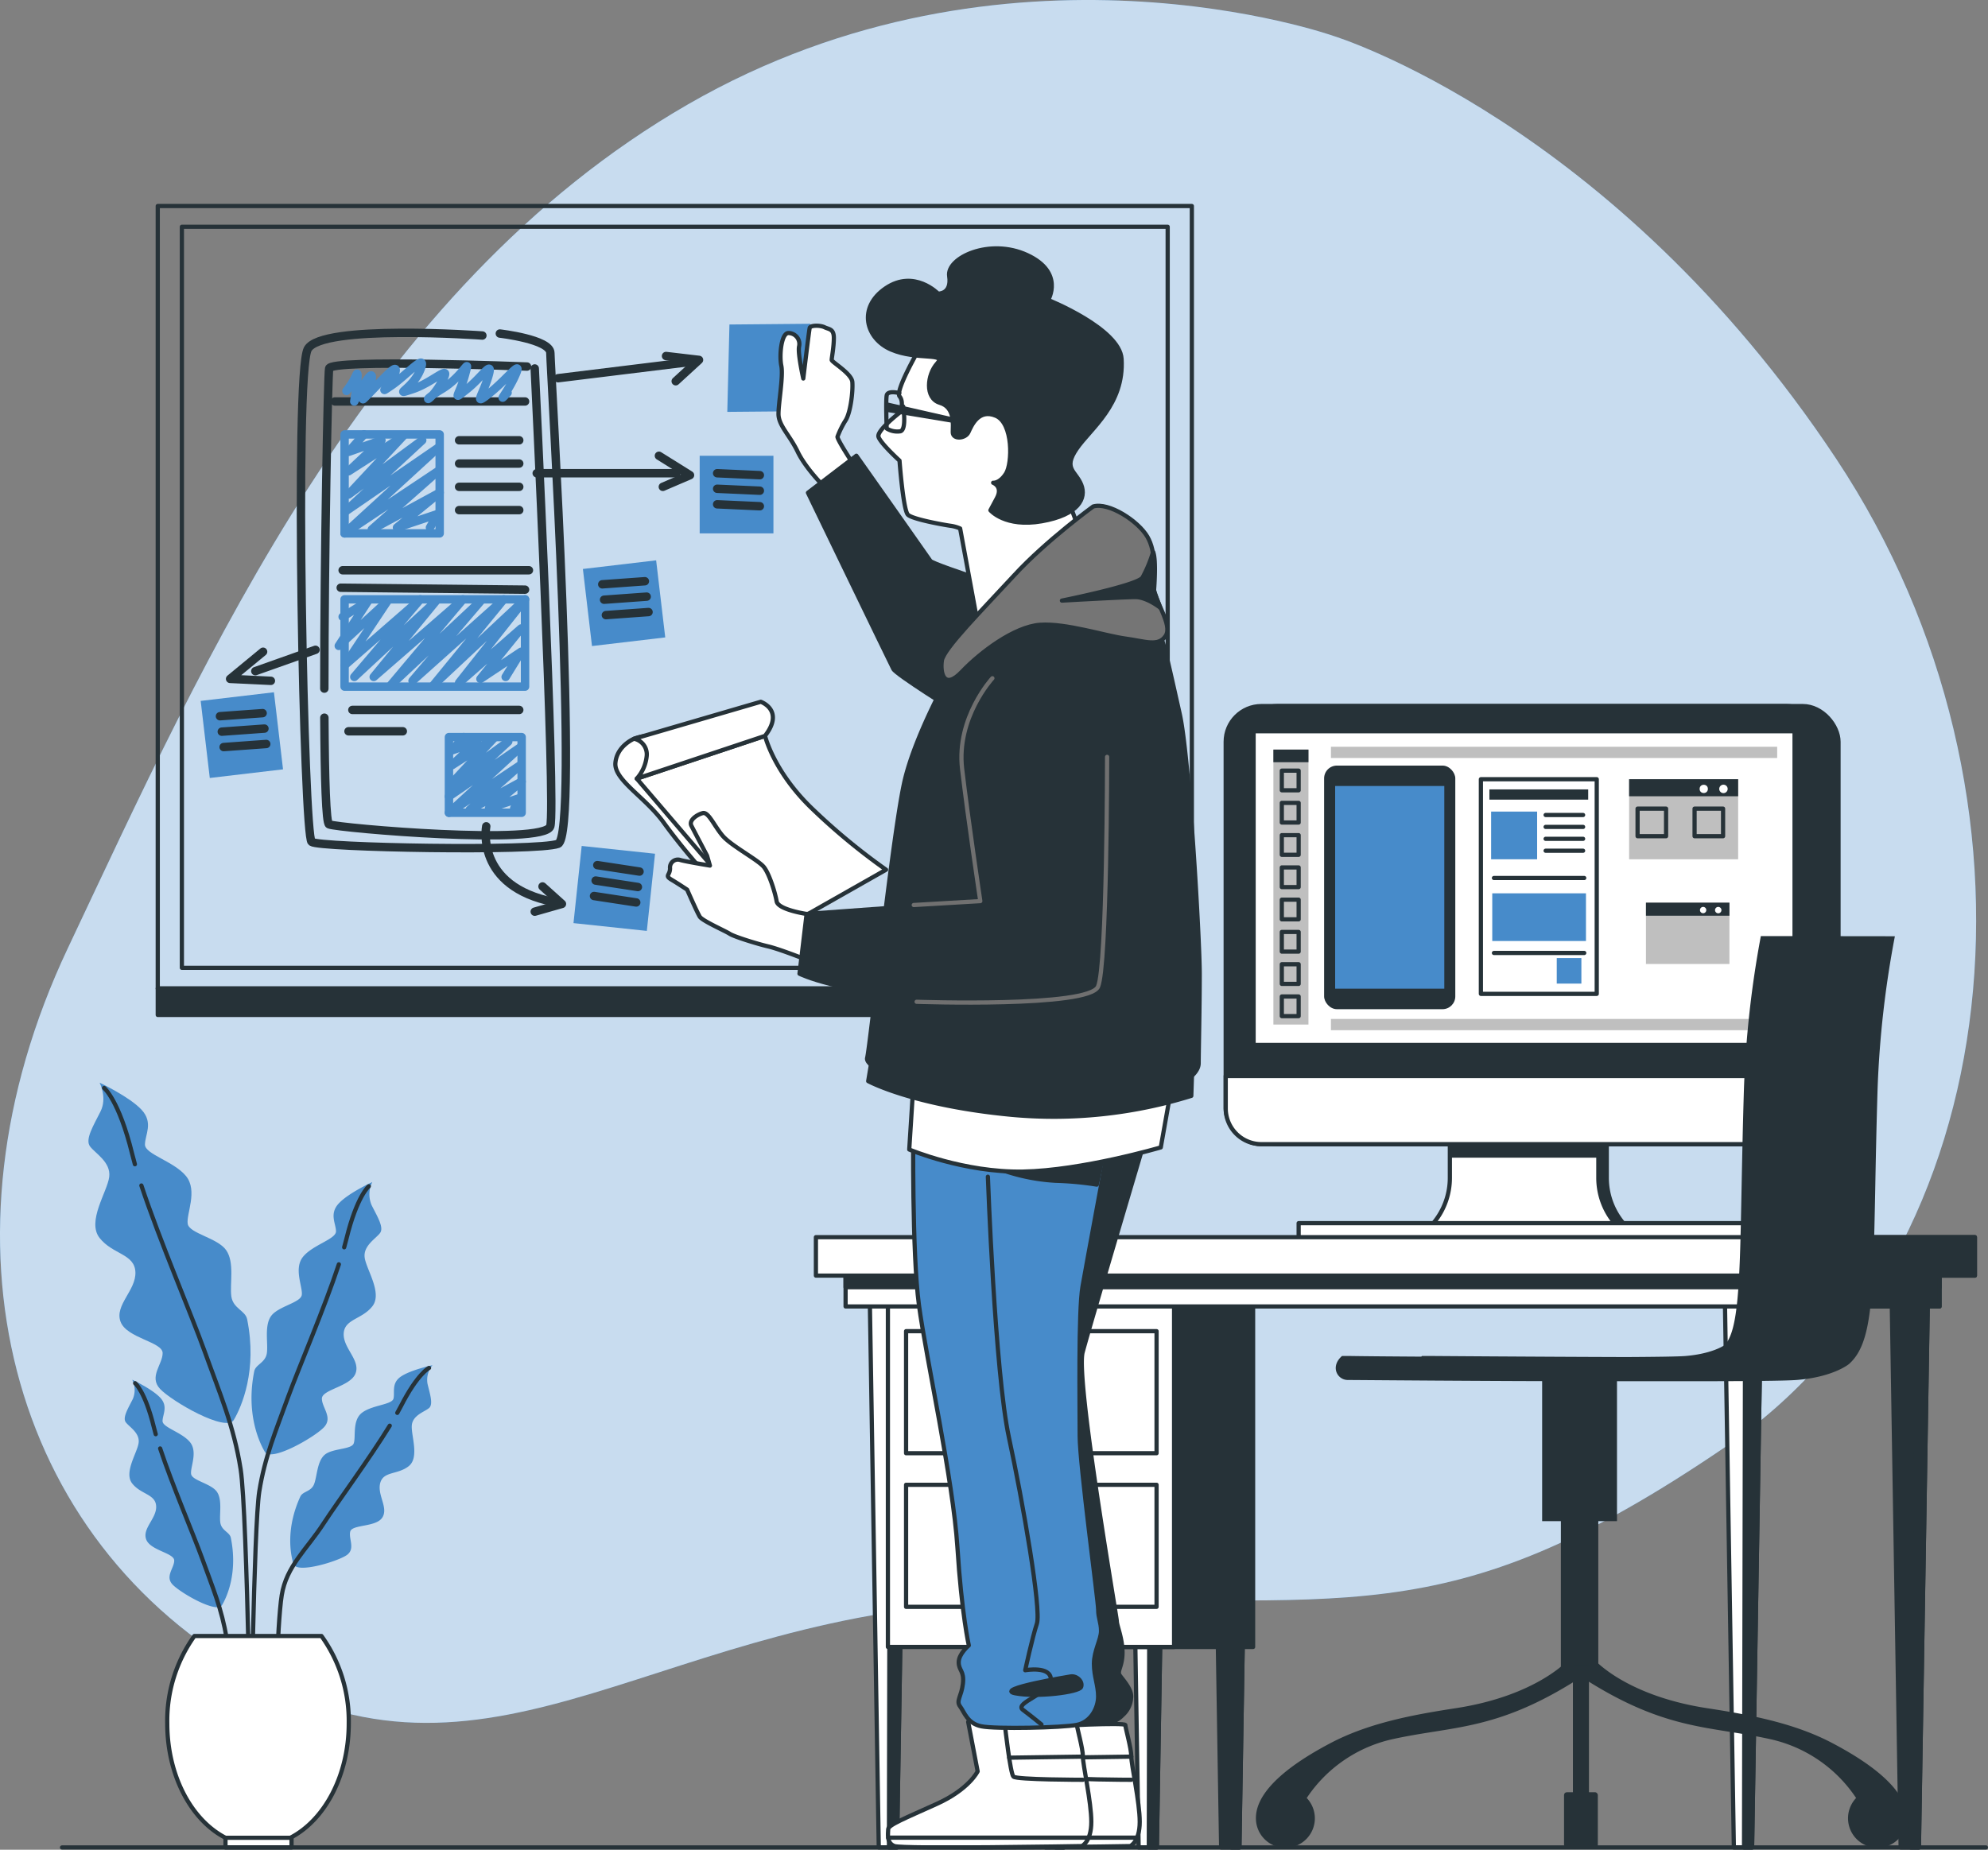 <svg xmlns="http://www.w3.org/2000/svg" width="472.233" height="439.488" viewBox="0 0 472.233 439.488">
  <rect x="0" y="0" width="472.233" height="439.488" fill="#808080" stroke="none"/>
  <g id="Prototyping_process-bro" data-name="Prototyping process-bro" transform="translate(-17.267 -26.05)">
    <g id="freepik--background-simple--inject-257">
      <path id="Path_3852" data-name="Path 3852" d="M334,34.58S256.6,7.06,180.63,50.88,66.3,181.67,33.38,251.34s-14,140.55,44,172.86,97.43-15.32,178.79-17.64S359.44,415.87,427,369.91s79.71-154.51,26.46-234.82S334,34.58,334,34.58Z" fill="#478bca"/>
      <path id="Path_3853" data-name="Path 3853" d="M334,34.58S256.6,7.06,180.63,50.88,66.3,181.67,33.38,251.34s-14,140.55,44,172.86,97.43-15.32,178.79-17.64S359.44,415.87,427,369.91s79.71-154.51,26.46-234.82S334,34.58,334,34.58Z" fill="#fff" opacity="0.7"/>
    </g>
    <g id="freepik--Plants--inject-257">
      <path id="Path_3854" data-name="Path 3854" d="M40.93,283.3s1.86,3.53.21,6.84-3.73,6.63-2.49,8.29,5,3.73,4.56,7.25-5.39,10.57-2.28,14.51,8.29,3.73,8.5,8.08-5,7.87-3.53,11.81,10,4.77,10,7.46-3.32,5.6-.62,8.5S71,366.51,72.82,363.4s5.62-11.71,3.15-23.92c-.42-2.05-3.34-2.51-3.75-5.41s.83-8.08-1.24-11-8.71-3.94-9.12-6.22,2.48-7.87-.42-11.39S51.7,300.3,51.7,298s2.08-5.18-.82-8.29S40.93,283.3,40.93,283.3Z" fill="#478bca"/>
      <path id="Path_3855" data-name="Path 3855" d="M50.85,307.72c4.32,13,11.88,30.67,14.95,39.2,3.73,10.36,7,17.86,8.63,28.22S77,454.89,77,454.89" fill="none" stroke="#263238" stroke-linecap="round" stroke-linejoin="round" stroke-width="1"/>
      <path id="Path_3856" data-name="Path 3856" d="M42,284.55s3.52,2.9,6.63,15.54c.2.81.43,1.67.68,2.58" fill="none" stroke="#263238" stroke-linecap="round" stroke-linejoin="round" stroke-width="1"/>
      <path id="Path_3857" data-name="Path 3857" d="M105.7,306.91a6.54,6.54,0,0,0-.16,5.48c1.32,2.65,3,5.3,2,6.63s-4,3-3.65,5.8,4.31,8.46,1.82,11.61-6.63,3-6.8,6.47,4,6.3,2.82,9.45-8,3.82-8,6,2.66,4.48.5,6.8S81.67,373.5,80.18,371s-4.49-9.37-2.52-19.14c.33-1.64,2.67-2,3-4.33s-.66-6.47,1-8.79,7-3.15,7.29-5-2-6.3.33-9.12,7.8-4.15,7.8-6-1.66-4.15.66-6.64S105.7,306.91,105.7,306.91Z" fill="#478bca"/>
      <path id="Path_3858" data-name="Path 3858" d="M97.76,326.45c-3.45,10.43-9.5,24.55-12,31.37-3,8.3-5.58,14.3-6.9,22.59s-2.05,63.82-2.05,63.82" fill="none" stroke="#263238" stroke-linecap="round" stroke-linejoin="round" stroke-width="1"/>
      <path id="Path_3859" data-name="Path 3859" d="M104.87,307.91s-2.82,2.32-5.3,12.44c-.16.65-.35,1.34-.55,2.06" fill="none" stroke="#263238" stroke-linecap="round" stroke-linejoin="round" stroke-width="1"/>
      <path id="Path_3860" data-name="Path 3860" d="M48.68,353.87a5.48,5.48,0,0,1,.14,4.57c-1.11,2.22-2.5,4.43-1.67,5.54s3.33,2.5,3.05,4.85-3.6,7.07-1.52,9.7,5.54,2.49,5.68,5.4S51,389.2,52,391.83s6.65,3.19,6.65,5-2.21,3.74-.41,5.68,10.51,7,11.76,4.92,3.76-7.83,2.1-16c-.27-1.37-2.22-1.68-2.5-3.62s.55-5.4-.83-7.34-5.82-2.63-6.1-4.16,1.66-5.26-.28-7.62-6.51-3.46-6.51-5,1.39-3.47-.55-5.55S48.68,353.87,48.68,353.87Z" fill="#478bca"/>
      <path id="Path_3861" data-name="Path 3861" d="M55.31,370.2c2.89,8.71,7.94,20.5,10,26.2,2.5,6.93,4.67,12,5.77,18.87s1.72,32.64,1.72,32.64" fill="none" stroke="#263238" stroke-linecap="round" stroke-linejoin="round" stroke-width="1"/>
      <path id="Path_3862" data-name="Path 3862" d="M49.37,354.7s2.36,1.94,4.43,10.39c.14.55.29,1.12.46,1.72" fill="none" stroke="#263238" stroke-linecap="round" stroke-linejoin="round" stroke-width="1"/>
      <path id="Path_3863" data-name="Path 3863" d="M120,350.42a5.45,5.45,0,0,0-1.18,4.42c.57,2.41,1.42,4.88.35,5.77s-3.8,1.67-4.07,4,1.89,7.7-.74,9.79-6,1.15-6.77,4,2,5.88.49,8.22-7.2,1.58-7.62,3.34,1.31,4.14-.89,5.62S87.77,400,87,397.67s-1.86-8.48,1.61-16.05c.59-1.27,2.56-1.12,3.27-2.95s.7-5.38,2.49-6.95,6.27-1.24,6.89-2.66-.42-5.5,2-7.35,7.13-1.88,7.48-3.37-.56-3.68,1.81-5.26S120,350.42,120,350.42Z" fill="#478bca"/>
      <path id="Path_3864" data-name="Path 3864" d="M109.85,364.79c-4.8,7.82-12.42,18.15-15.72,23.23-4,6.17-8.83,10.12-9.94,17.05s-1.71,32.64-1.71,32.64" fill="none" stroke="#263238" stroke-linecap="round" stroke-linejoin="round" stroke-width="1"/>
      <path id="Path_3865" data-name="Path 3865" d="M119.18,351.07s-2.74,1.35-6.69,9.1c-.26.5-.54,1-.85,1.57" fill="none" stroke="#263238" stroke-linecap="round" stroke-linejoin="round" stroke-width="1"/>
      <path id="Path_3866" data-name="Path 3866" d="M70.83,462.7H86.24c8.11-4.18,13.87-14.76,13.87-27.17a34.57,34.57,0,0,0-6.48-20.77H63.44A34.57,34.57,0,0,0,57,435.53C57,447.94,62.72,458.52,70.83,462.7Z" fill="#fff" stroke="#263238" stroke-linecap="round" stroke-linejoin="round" stroke-width="1"/>
      <rect id="Rectangle_2489" data-name="Rectangle 2489" width="15.69" height="2.3" transform="translate(70.83 462.7)" fill="#fff" stroke="#263238" stroke-linecap="round" stroke-linejoin="round" stroke-width="1"/>
    </g>
    <g id="freepik--Board--inject-257">
      <rect id="Rectangle_2490" data-name="Rectangle 2490" width="245.64" height="185.92" transform="translate(54.74 75)" fill="none" stroke="#263238" stroke-linecap="round" stroke-linejoin="round" stroke-width="1"/>
      <rect id="Rectangle_2491" data-name="Rectangle 2491" width="234.17" height="176.07" transform="translate(60.47 79.93)" fill="none" stroke="#263238" stroke-linecap="round" stroke-linejoin="round" stroke-width="1"/>
      <path id="Path_3867" data-name="Path 3867" d="M131.85,105.77S93.59,103,90.37,109s-.93,115.7.92,117.08,53.47,2.3,58.54.46S148,113.14,148,109.91s-12-4.61-12-4.61" fill="none" stroke="#263238" stroke-linecap="round" stroke-linejoin="round" stroke-width="2"/>
      <path id="Path_3868" data-name="Path 3868" d="M94.32,196.57c.08,14.46.39,25.06,1.12,25.35,2.3.92,51.16,5.07,52.54.46s-3.69-108.78-3.69-108.78" fill="none" stroke="#263238" stroke-linecap="round" stroke-linejoin="round" stroke-width="2"/>
      <path id="Path_3869" data-name="Path 3869" d="M142.45,113.14s-46.55-1.84-47,.46c-.3,1.47-1.15,44.66-1.14,76.06" fill="none" stroke="#263238" stroke-linecap="round" stroke-linejoin="round" stroke-width="2"/>
      <line id="Line_112" data-name="Line 112" x2="45.17" transform="translate(96.82 121.44)" fill="none" stroke="#263238" stroke-linecap="round" stroke-linejoin="round" stroke-width="2"/>
      <path id="Path_3870" data-name="Path 3870" d="M137.84,119.35c-2.76,2.92,0,0,1.85-4.17s-1.85.83-6,4.17-1.84.84-.46-3.75-1.38,0-5.07,2.92-1.84,1.67-.46-3.34,0,0-5.53,3.34-2.77,3.33,0-1.67-1.84,0-6.91,1.67,0,0,1.84-4.59-3.23,1.25-6.91,3.75,0,0,.92-2.92-2.31.84-6,4.59,0,0,.46-3.34-4.15,5.43-4.15,5.43,1.38-8.35.46-6.26a18,18,0,0,1-2.31,3.75" fill="none" stroke="#478bca" stroke-linecap="round" stroke-linejoin="round" stroke-width="2"/>
      <rect id="Rectangle_2492" data-name="Rectangle 2492" width="22.59" height="23.51" transform="translate(99.12 129.27)" fill="none" stroke="#478bca" stroke-linecap="round" stroke-linejoin="round" stroke-width="2"/>
      <path id="Path_3871" data-name="Path 3871" d="M103.73,129.27l-3.68,4.15,7.83-2.76-7.83,7.37,12.9-8.3-12.9,13.83,17.51-12.9L99.12,147.71l22.13-15.21L99.12,152.78l22.13-14.75-15.67,13.83,16.13-8.76-10.14,8.3,9.68-3.23-1.85,3.23" fill="none" stroke="#478bca" stroke-linecap="round" stroke-linejoin="round" stroke-width="2"/>
      <rect id="Rectangle_2493" data-name="Rectangle 2493" width="17.27" height="17.98" transform="translate(123.91 201.18)" fill="none" stroke="#478bca" stroke-linecap="round" stroke-linejoin="round" stroke-width="2"/>
      <path id="Path_3872" data-name="Path 3872" d="M127.43,201.18l-2.82,3.17,5.99-2.11-5.99,5.64,9.87-6.35-9.87,10.58L138,202.24l-14.09,13.04,16.91-11.63-16.91,15.51,16.91-11.28-11.98,10.57,12.34-6.7-7.76,6.35,7.4-2.47-1.41,2.47" fill="none" stroke="#478bca" stroke-linecap="round" stroke-linejoin="round" stroke-width="2"/>
      <line id="Line_113" data-name="Line 113" x2="44.25" transform="translate(98.66 161.54)" fill="none" stroke="#263238" stroke-linecap="round" stroke-linejoin="round" stroke-width="2"/>
      <line id="Line_114" data-name="Line 114" x2="43.79" y2="0.46" transform="translate(98.2 165.69)" fill="none" stroke="#263238" stroke-linecap="round" stroke-linejoin="round" stroke-width="2"/>
      <line id="Line_115" data-name="Line 115" x2="14.29" transform="translate(126.32 130.66)" fill="none" stroke="#263238" stroke-linecap="round" stroke-linejoin="round" stroke-width="2"/>
      <line id="Line_116" data-name="Line 116" x2="14.29" transform="translate(126.32 136.19)" fill="none" stroke="#263238" stroke-linecap="round" stroke-linejoin="round" stroke-width="2"/>
      <line id="Line_117" data-name="Line 117" x2="14.29" transform="translate(126.32 141.72)" fill="none" stroke="#263238" stroke-linecap="round" stroke-linejoin="round" stroke-width="2"/>
      <line id="Line_118" data-name="Line 118" x2="14.29" transform="translate(126.32 147.25)" fill="none" stroke="#263238" stroke-linecap="round" stroke-linejoin="round" stroke-width="2"/>
      <rect id="Rectangle_2494" data-name="Rectangle 2494" width="42.87" height="20.74" transform="translate(99.12 168.45)" fill="none" stroke="#478bca" stroke-linecap="round" stroke-linejoin="round" stroke-width="2"/>
      <path id="Path_3873" data-name="Path 3873" d="M98.66,172.6l5.99-3.69-6.91,10.6,11.52-10.6L99.12,184.13l17.98-15.68-15.67,18.44,19.36-17.98-14.75,17.98,21.2-18.44-17.05,20.28,21.2-19.82-16.13,18.9,21.66-19.36-16.59,20.28,21.66-20.28-15.67,19.82,14.75-12.9-9.68,11.98,9.68-6.45-1.9,3.08-1.79,2.91" fill="none" stroke="#478bca" stroke-linecap="round" stroke-linejoin="round" stroke-width="2"/>
      <line id="Line_119" data-name="Line 119" x2="39.64" transform="translate(100.97 194.73)" fill="none" stroke="#263238" stroke-linecap="round" stroke-linejoin="round" stroke-width="2"/>
      <line id="Line_120" data-name="Line 120" x2="12.9" transform="translate(100.05 199.8)" fill="none" stroke="#263238" stroke-linecap="round" stroke-linejoin="round" stroke-width="2"/>
      <line id="Line_121" data-name="Line 121" y1="3.89" x2="31.64" transform="translate(149.83 112.02)" fill="none" stroke="#263238" stroke-linecap="round" stroke-linejoin="round" stroke-width="2"/>
      <line id="Line_122" data-name="Line 122" x2="33.18" transform="translate(144.76 138.49)" fill="none" stroke="#263238" stroke-linecap="round" stroke-linejoin="round" stroke-width="2"/>
      <line id="Line_123" data-name="Line 123" x1="14.29" y2="5.07" transform="translate(77.92 180.44)" fill="none" stroke="#263238" stroke-linecap="round" stroke-linejoin="round" stroke-width="2"/>
      <path id="Path_3874" data-name="Path 3874" d="M132.77,222.38s-2.76,14.29,16.13,18" fill="none" stroke="#263238" stroke-linecap="round" stroke-linejoin="round" stroke-width="2"/>
      <path id="Path_3875" data-name="Path 3875" d="M146.14,236.67l4.61,4.15-6.46,1.84" fill="none" stroke="#263238" stroke-linecap="round" stroke-linejoin="round" stroke-width="2"/>
      <path id="Path_3876" data-name="Path 3876" d="M173.79,134.34l7.38,4.61-6.45,2.77" fill="none" stroke="#263238" stroke-linecap="round" stroke-linejoin="round" stroke-width="2"/>
      <path id="Path_3877" data-name="Path 3877" d="M175.48,110.64l7.83.92-5.53,5.07" fill="none" stroke="#263238" stroke-linecap="round" stroke-linejoin="round" stroke-width="2"/>
      <path id="Path_3878" data-name="Path 3878" d="M79.76,180.9l-7.83,6.45,9.68.46" fill="none" stroke="#263238" stroke-linecap="round" stroke-linejoin="round" stroke-width="2"/>
      <rect id="Rectangle_2495" data-name="Rectangle 2495" width="17.52" height="18.44" transform="translate(183.47 134.34)" fill="#478bca"/>
      <line id="Line_124" data-name="Line 124" x2="10.14" y2="0.46" transform="translate(187.62 138.49)" fill="none" stroke="#263238" stroke-linecap="round" stroke-linejoin="round" stroke-width="2"/>
      <line id="Line_125" data-name="Line 125" x2="10.14" y2="0.46" transform="translate(187.62 142.18)" fill="none" stroke="#263238" stroke-linecap="round" stroke-linejoin="round" stroke-width="2"/>
      <line id="Line_126" data-name="Line 126" x2="10.14" y2="0.46" transform="translate(187.62 145.87)" fill="none" stroke="#263238" stroke-linecap="round" stroke-linejoin="round" stroke-width="2"/>
      <rect id="Rectangle_2496" data-name="Rectangle 2496" width="17.52" height="18.44" transform="translate(155.729 161.238) rotate(-6.73)" fill="#478bca"/>
      <line id="Line_127" data-name="Line 127" y1="0.73" x2="10.12" transform="translate(160.33 164.15)" fill="none" stroke="#263238" stroke-linecap="round" stroke-linejoin="round" stroke-width="2"/>
      <line id="Line_128" data-name="Line 128" y1="0.73" x2="10.12" transform="translate(160.76 167.81)" fill="none" stroke="#263238" stroke-linecap="round" stroke-linejoin="round" stroke-width="2"/>
      <line id="Line_129" data-name="Line 129" y1="0.73" x2="10.13" transform="translate(161.19 171.47)" fill="none" stroke="#263238" stroke-linecap="round" stroke-linejoin="round" stroke-width="2"/>
      <rect id="Rectangle_2497" data-name="Rectangle 2497" width="17.52" height="18.44" transform="translate(64.938 192.583) rotate(-6.73)" fill="#478bca"/>
      <line id="Line_130" data-name="Line 130" y1="0.73" x2="10.13" transform="translate(69.52 195.49)" fill="none" stroke="#263238" stroke-linecap="round" stroke-linejoin="round" stroke-width="2"/>
      <line id="Line_131" data-name="Line 131" y1="0.73" x2="10.13" transform="translate(69.95 199.16)" fill="none" stroke="#263238" stroke-linecap="round" stroke-linejoin="round" stroke-width="2"/>
      <line id="Line_132" data-name="Line 132" y1="0.73" x2="10.12" transform="translate(70.39 202.82)" fill="none" stroke="#263238" stroke-linecap="round" stroke-linejoin="round" stroke-width="2"/>
      <rect id="Rectangle_2498" data-name="Rectangle 2498" width="17.52" height="18.44" transform="translate(155.444 227.042) rotate(6.07)" fill="#478bca"/>
      <line id="Line_133" data-name="Line 133" x2="10.03" y2="1.53" transform="translate(159.15 231.6)" fill="none" stroke="#263238" stroke-linecap="round" stroke-linejoin="round" stroke-width="2"/>
      <line id="Line_134" data-name="Line 134" x2="10.03" y2="1.53" transform="translate(158.76 235.27)" fill="none" stroke="#263238" stroke-linecap="round" stroke-linejoin="round" stroke-width="2"/>
      <line id="Line_135" data-name="Line 135" x2="10.03" y2="1.53" transform="translate(158.37 238.94)" fill="none" stroke="#263238" stroke-linecap="round" stroke-linejoin="round" stroke-width="2"/>
      <rect id="Rectangle_2499" data-name="Rectangle 2499" width="245.63" height="6.28" transform="translate(54.74 260.92)" fill="#263238" stroke="#263238" stroke-linecap="round" stroke-linejoin="round" stroke-width="1"/>
    </g>
    <g id="freepik--Device--inject-257">
      <path id="Path_3879" data-name="Path 3879" d="M398.94,305.93V294.21H363.67v11.72a16.73,16.73,0,0,1-3.75,10.54l-1.54,1.91h45.85l-1.54-1.91a16.73,16.73,0,0,1-3.75-10.54Z" fill="#263238" stroke="#263238" stroke-linecap="round" stroke-linejoin="round" stroke-width="1"/>
      <path id="Path_3880" data-name="Path 3880" d="M396.94,305.93V294.21H361.67v11.72a16.73,16.73,0,0,1-3.75,10.54l-1.54,1.91h45.85l-1.54-1.91a16.73,16.73,0,0,1-3.75-10.54Z" fill="#fff" stroke="#263238" stroke-linecap="round" stroke-linejoin="round" stroke-width="1"/>
      <rect id="Rectangle_2500" data-name="Rectangle 2500" width="35.41" height="3.59" transform="translate(361.81 297.52)" fill="#263238"/>
      <rect id="Rectangle_2501" data-name="Rectangle 2501" width="141.76" height="104.09" rx="8.48" transform="translate(308.42 193.81)" fill="#263238" stroke="#263238" stroke-linecap="round" stroke-linejoin="round" stroke-width="1"/>
      <rect id="Rectangle_2502" data-name="Rectangle 2502" width="141.76" height="104.09" rx="8.48" transform="translate(312.23 193.81)" fill="#263238" stroke="#263238" stroke-linecap="round" stroke-linejoin="round" stroke-width="1"/>
      <path id="Path_3881" data-name="Path 3881" d="M308.42,281.72H450.19v7.7a8.48,8.48,0,0,1-8.48,8.48H316.91a8.48,8.48,0,0,1-8.48-8.48v-7.7Z" fill="#fff" stroke="#263238" stroke-linecap="round" stroke-linejoin="round" stroke-width="1"/>
      <rect id="Rectangle_2503" data-name="Rectangle 2503" width="127.5" height="73.54" transform="translate(315.55 200.29)" fill="#fff"/>
      <rect id="Rectangle_2504" data-name="Rectangle 2504" width="31.16" height="57.88" rx="3.04" transform="translate(331.8 207.95)" fill="#263238"/>
      <rect id="Rectangle_2505" data-name="Rectangle 2505" width="25.93" height="48.16" transform="translate(334.42 212.8)" fill="#478bca"/>
      <rect id="Rectangle_2506" data-name="Rectangle 2506" width="23.47" height="2.43" transform="translate(371.06 213.61)" fill="#263238"/>
      <rect id="Rectangle_2507" data-name="Rectangle 2507" width="10.93" height="11.33" transform="translate(371.47 218.88)" fill="#478bca"/>
      <rect id="Rectangle_2508" data-name="Rectangle 2508" width="5.85" height="6.07" transform="translate(387.06 253.68)" fill="#478bca"/>
      <rect id="Rectangle_2509" data-name="Rectangle 2509" width="22.26" height="11.33" transform="translate(371.74 238.3)" fill="#478bca"/>
      <line id="Line_136" data-name="Line 136" x2="8.9" transform="translate(384.42 219.69)" fill="none" stroke="#263238" stroke-linecap="round" stroke-linejoin="round" stroke-width="1"/>
      <line id="Line_137" data-name="Line 137" x2="8.9" transform="translate(384.42 222.52)" fill="none" stroke="#263238" stroke-linecap="round" stroke-linejoin="round" stroke-width="1"/>
      <line id="Line_138" data-name="Line 138" x2="8.9" transform="translate(384.42 225.35)" fill="none" stroke="#263238" stroke-linecap="round" stroke-linejoin="round" stroke-width="1"/>
      <line id="Line_139" data-name="Line 139" x2="8.9" transform="translate(384.42 228.18)" fill="none" stroke="#263238" stroke-linecap="round" stroke-linejoin="round" stroke-width="1"/>
      <line id="Line_140" data-name="Line 140" x2="21.45" transform="translate(372.14 234.66)" fill="none" stroke="#263238" stroke-linecap="round" stroke-linejoin="round" stroke-width="1"/>
      <line id="Line_141" data-name="Line 141" x2="21.45" transform="translate(372.14 252.47)" fill="none" stroke="#263238" stroke-linecap="round" stroke-linejoin="round" stroke-width="1"/>
      <rect id="Rectangle_2510" data-name="Rectangle 2510" width="27.52" height="51" transform="translate(369.04 211.19)" fill="none" stroke="#263238" stroke-linecap="round" stroke-linejoin="round" stroke-width="1"/>
      <rect id="Rectangle_2511" data-name="Rectangle 2511" width="25.9" height="19.02" transform="translate(404.25 211.19)" fill="#bfbfbf"/>
      <rect id="Rectangle_2512" data-name="Rectangle 2512" width="25.9" height="4.05" transform="translate(404.25 211.19)" fill="#263238"/>
      <rect id="Rectangle_2513" data-name="Rectangle 2513" width="6.77" height="6.55" transform="translate(406.26 218.18)" fill="none" stroke="#263238" stroke-linecap="round" stroke-linejoin="round" stroke-width="1"/>
      <rect id="Rectangle_2514" data-name="Rectangle 2514" width="6.77" height="6.55" transform="translate(419.8 218.18)" fill="none" stroke="#263238" stroke-linecap="round" stroke-linejoin="round" stroke-width="1"/>
      <path id="Path_3882" data-name="Path 3882" d="M427.66,213.49a1,1,0,1,1-1-1A1,1,0,0,1,427.66,213.49Z" fill="#fff"/>
      <circle id="Ellipse_63" data-name="Ellipse 63" cx="0.98" cy="0.98" r="0.98" transform="translate(421 212.51)" fill="#fff"/>
      <rect id="Rectangle_2515" data-name="Rectangle 2515" width="19.83" height="14.57" transform="translate(408.25 240.52)" fill="#bfbfbf"/>
      <rect id="Rectangle_2516" data-name="Rectangle 2516" width="19.83" height="3.1" transform="translate(408.25 240.52)" fill="#263238"/>
      <path id="Path_3883" data-name="Path 3883" d="M426.18,242.28a.76.76,0,1,1-.76-.75.76.76,0,0,1,.76.75Z" fill="#fff"/>
      <path id="Path_3884" data-name="Path 3884" d="M422.58,242.28a.75.75,0,1,1-.75-.75.75.75,0,0,1,.75.75Z" fill="#fff"/>
      <rect id="Rectangle_2517" data-name="Rectangle 2517" width="8.33" height="65.33" transform="translate(319.75 204.15)" fill="#bfbfbf"/>
      <rect id="Rectangle_2518" data-name="Rectangle 2518" width="8.33" height="3" transform="translate(319.75 204.15)" fill="#263238"/>
      <rect id="Rectangle_2519" data-name="Rectangle 2519" width="4" height="4.67" transform="translate(321.75 209.15)" fill="none" stroke="#263238" stroke-linecap="round" stroke-linejoin="round" stroke-width="1"/>
      <rect id="Rectangle_2520" data-name="Rectangle 2520" width="4" height="4.67" transform="translate(321.75 216.81)" fill="none" stroke="#263238" stroke-linecap="round" stroke-linejoin="round" stroke-width="1"/>
      <rect id="Rectangle_2521" data-name="Rectangle 2521" width="4" height="4.67" transform="translate(321.75 224.48)" fill="none" stroke="#263238" stroke-linecap="round" stroke-linejoin="round" stroke-width="1"/>
      <rect id="Rectangle_2522" data-name="Rectangle 2522" width="4" height="4.67" transform="translate(321.75 232.15)" fill="none" stroke="#263238" stroke-linecap="round" stroke-linejoin="round" stroke-width="1"/>
      <rect id="Rectangle_2523" data-name="Rectangle 2523" width="4" height="4.67" transform="translate(321.75 239.81)" fill="none" stroke="#263238" stroke-linecap="round" stroke-linejoin="round" stroke-width="1"/>
      <rect id="Rectangle_2524" data-name="Rectangle 2524" width="4" height="4.67" transform="translate(321.75 247.48)" fill="none" stroke="#263238" stroke-linecap="round" stroke-linejoin="round" stroke-width="1"/>
      <rect id="Rectangle_2525" data-name="Rectangle 2525" width="4" height="4.67" transform="translate(321.75 255.15)" fill="none" stroke="#263238" stroke-linecap="round" stroke-linejoin="round" stroke-width="1"/>
      <rect id="Rectangle_2526" data-name="Rectangle 2526" width="4" height="4.67" transform="translate(321.75 262.81)" fill="none" stroke="#263238" stroke-linecap="round" stroke-linejoin="round" stroke-width="1"/>
      <rect id="Rectangle_2527" data-name="Rectangle 2527" width="106" height="2.67" transform="translate(333.42 203.48)" fill="#bfbfbf"/>
      <rect id="Rectangle_2528" data-name="Rectangle 2528" width="106" height="2.67" transform="translate(333.42 268.15)" fill="#bfbfbf"/>
      <rect id="Rectangle_2529" data-name="Rectangle 2529" width="45.86" height="2.09" transform="translate(356.38 318.38)" fill="#263238" stroke="#263238" stroke-linecap="round" stroke-linejoin="round" stroke-width="1"/>
      <rect id="Rectangle_2530" data-name="Rectangle 2530" width="106.47" height="3.8" transform="translate(325.75 316.67)" fill="#fff" stroke="#263238" stroke-linecap="round" stroke-linejoin="round" stroke-width="1"/>
    </g>
    <g id="freepik--Desk--inject-257">
      <path id="Path_3885" data-name="Path 3885" d="M230.34,465h-4.33l-2.17-132.67h8.67Z" fill="#fff" stroke="#263238" stroke-linecap="round" stroke-linejoin="round" stroke-width="1"/>
      <path id="Path_3886" data-name="Path 3886" d="M230.34,465h-1.91l.26-132.67h3.82Z" fill="#263238" stroke="#263238" stroke-linecap="round" stroke-linejoin="round" stroke-width="1"/>
      <path id="Path_3887" data-name="Path 3887" d="M292.07,465h-4.33l-2.17-132.67h8.67Z" fill="#fff" stroke="#263238" stroke-linecap="round" stroke-linejoin="round" stroke-width="1"/>
      <path id="Path_3888" data-name="Path 3888" d="M292.07,465h-1.91l.26-132.67h3.82Z" fill="#263238" stroke="#263238" stroke-linecap="round" stroke-linejoin="round" stroke-width="1"/>
      <path id="Path_3889" data-name="Path 3889" d="M269.97,465h-4.34l-2.16-132.67h8.66Z" fill="#263238" stroke="#263238" stroke-linecap="round" stroke-linejoin="round" stroke-width="1"/>
      <path id="Path_3890" data-name="Path 3890" d="M269.97,465h-1.91l.25-132.67h3.82Z" fill="#263238" stroke="#263238" stroke-linecap="round" stroke-linejoin="round" stroke-width="1"/>
      <path id="Path_3891" data-name="Path 3891" d="M311.68,465h-4.34l-2.16-132.67h8.66Z" fill="#263238" stroke="#263238" stroke-linecap="round" stroke-linejoin="round" stroke-width="1"/>
      <path id="Path_3892" data-name="Path 3892" d="M311.68,465h-1.92l.26-132.67h3.82Z" fill="#263238" stroke="#263238" stroke-linecap="round" stroke-linejoin="round" stroke-width="1"/>
      <rect id="Rectangle_2531" data-name="Rectangle 2531" width="67.98" height="83" transform="translate(246.95 334.36)" fill="#263238" stroke="#263238" stroke-linecap="round" stroke-linejoin="round" stroke-width="1"/>
      <rect id="Rectangle_2532" data-name="Rectangle 2532" width="67.98" height="83" transform="translate(228.18 334.36)" fill="#fff" stroke="#263238" stroke-linecap="round" stroke-linejoin="round" stroke-width="1"/>
      <path id="Path_3893" data-name="Path 3893" d="M433.46,465h-4.33l-2.17-132.67h8.67Z" fill="#fff" stroke="#263238" stroke-linecap="round" stroke-linejoin="round" stroke-width="1"/>
      <path id="Path_3894" data-name="Path 3894" d="M433.46,465h-1.91l.26-132.67h3.82Z" fill="#263238" stroke="#263238" stroke-linecap="round" stroke-linejoin="round" stroke-width="1"/>
      <path id="Path_3895" data-name="Path 3895" d="M473.09,465h-4.34l-2.16-132.67h8.66Z" fill="#263238" stroke="#263238" stroke-linecap="round" stroke-linejoin="round" stroke-width="1"/>
      <path id="Path_3896" data-name="Path 3896" d="M473.09,465h-1.91l.25-132.67h3.82Z" fill="#263238" stroke="#263238" stroke-linecap="round" stroke-linejoin="round" stroke-width="1"/>
      <rect id="Rectangle_2533" data-name="Rectangle 2533" width="259.86" height="9.13" transform="translate(218.13 327.33)" fill="#fff" stroke="#263238" stroke-linecap="round" stroke-linejoin="round" stroke-width="1"/>
      <rect id="Rectangle_2534" data-name="Rectangle 2534" width="259.86" height="4.56" transform="translate(218.13 327.33)" fill="#263238" stroke="#263238" stroke-linecap="round" stroke-linejoin="round" stroke-width="1"/>
      <rect id="Rectangle_2535" data-name="Rectangle 2535" width="38.36" height="9.13" transform="translate(439.63 327.33)" fill="#263238" stroke="#263238" stroke-linecap="round" stroke-linejoin="round" stroke-width="1"/>
      <rect id="Rectangle_2536" data-name="Rectangle 2536" width="275.31" height="9.13" transform="translate(211.08 320)" fill="#fff" stroke="#263238" stroke-linecap="round" stroke-linejoin="round" stroke-width="1"/>
      <rect id="Rectangle_2537" data-name="Rectangle 2537" width="38.36" height="9.13" transform="translate(448.03 320)" fill="#263238" stroke="#263238" stroke-linecap="round" stroke-linejoin="round" stroke-width="1"/>
      <rect id="Rectangle_2538" data-name="Rectangle 2538" width="59.5" height="29" transform="translate(232.5 342.33)" fill="#fff" stroke="#263238" stroke-linecap="round" stroke-linejoin="round" stroke-width="1"/>
      <rect id="Rectangle_2539" data-name="Rectangle 2539" width="13" height="4.5" transform="translate(255.75 353.83)" fill="#263238" stroke="#263238" stroke-linecap="round" stroke-linejoin="round" stroke-width="1"/>
      <rect id="Rectangle_2540" data-name="Rectangle 2540" width="59.5" height="29" transform="translate(232.5 378.83)" fill="#fff" stroke="#263238" stroke-linecap="round" stroke-linejoin="round" stroke-width="1"/>
      <rect id="Rectangle_2541" data-name="Rectangle 2541" width="13" height="4.5" transform="translate(255.75 390.33)" fill="#263238" stroke="#263238" stroke-linecap="round" stroke-linejoin="round" stroke-width="1"/>
    </g>
    <g id="freepik--Chair--inject-257">
      <rect id="Rectangle_2542" data-name="Rectangle 2542" width="17.78" height="35.76" transform="translate(401.37 387.47) rotate(180)" fill="#263238"/>
      <rect id="Rectangle_2543" data-name="Rectangle 2543" width="8.89" height="49.52" transform="translate(396.93 424.29) rotate(180)" fill="#263238"/>
      <path id="Path_3897" data-name="Path 3897" d="M396.1,420.48s7.47,8.48,26.67,11.43c10.14,1.56,20.7,3.5,29.86,8.35,5.89,3.12,17.62,9.95,17.62,17.75a7,7,0,1,1-12.08-4.76,33.07,33.07,0,0,0-20.71-14.05c-14.6-3.18-25.26-1.88-45.8-15.54Z" fill="#263238"/>
      <path id="Path_3898" data-name="Path 3898" d="M389.75,420.48s-7.47,8.48-26.67,11.43c-10.14,1.56-20.7,3.5-29.86,8.35-5.9,3.12-17.62,9.95-17.62,17.75a7,7,0,1,0,12.07-4.76,33.1,33.1,0,0,1,20.71-14.05c14.61-3.18,25.27-1.88,45.81-15.54Z" fill="#263238"/>
      <rect id="Rectangle_2544" data-name="Rectangle 2544" width="8.03" height="13.12" rx="0.66" transform="translate(396.82 465) rotate(180)" fill="#263238"/>
      <rect id="Rectangle_2545" data-name="Rectangle 2545" width="3.81" height="43.33" transform="translate(394.71 465) rotate(180)" fill="#263238"/>
      <path id="Path_3899" data-name="Path 3899" d="M435.54,248.46a243.094,243.094,0,0,0-4,35.86c-.29,9.28-.44,17.23-.58,24.24-.42,21.79-.66,33.87-4.09,37.12-.44.3-3.28,2.05-9.22,2.55-1.66.14-6.94.21-14.12.25-22.77-.07-46.7-.26-47.08-.26h-1.39c-.06,0-.11.11-.16.16-13.68-.08-17.2-.16-17.45-.16h-1.39c-2.87,2.49-1.16,5.69,1.34,5.71,1.87,0,34.46.29,56.75.29h26c11.67,0,21.34-.08,24-.3,8.25-.68,11.95-3.47,12.34-3.79,5.5-4.88,5.71-15.59,6.22-41.45.13-7,.29-14.94.57-24.18a237.9,237.9,0,0,1,4.1-36Z" fill="#263238"/>
    </g>
    <g id="freepik--Character--inject-257">
      <path id="Path_3900" data-name="Path 3900" d="M258.75,435.17,261,446.92s-2,4.25-9.75,7.75-11.5,5-11.5,6-.5,3.25,1.5,4,44.5,0,44.5,0,2.25-1,2.25-5.75-2-13.5-2-15.5-1.41-6.82-1.41-7.5-17.09.25-17.09.25S262.5,431.42,258.75,435.17Z" fill="#fff" stroke="#263238" stroke-linecap="round" stroke-linejoin="round" stroke-width="1"/>
      <path id="Path_3901" data-name="Path 3901" d="M267.5,436.17s1.25,11.25,2,12,16.5.75,16.5.75" fill="#fff" stroke="#263238" stroke-linecap="round" stroke-linejoin="round" stroke-width="1"/>
      <line id="Line_142" data-name="Line 142" x1="17.5" y2="0.25" transform="translate(268.5 443.42)" fill="#fff" stroke="#263238" stroke-linecap="round" stroke-linejoin="round" stroke-width="1"/>
      <line id="Line_143" data-name="Line 143" x2="47.75" transform="translate(239.75 462.67)" fill="#fff" stroke="#263238" stroke-linecap="round" stroke-linejoin="round" stroke-width="1"/>
      <path id="Path_3902" data-name="Path 3902" d="M290,294.25s-13.86,46.66-15.56,53.09,8.12,62.89,8.12,63.9,1.35,4.06,1.35,7.44-1.35,4.39-.67,5.41,3,3.38,2.7,5.41a5.93,5.93,0,0,1-2,4.06,6.5,6.5,0,0,1-2.7,1.69h-8.12s-2-15.22-7.44-55.45,3.39-63.23,5.08-70.67a64.1,64.1,0,0,1,5.07-13.86Z" fill="#263238" stroke="#263238" stroke-linecap="round" stroke-linejoin="round" stroke-width="1"/>
      <path id="Path_3903" data-name="Path 3903" d="M247.25,435.17l2.25,11.75s-2,4.25-9.75,7.75-11.5,5-11.5,6-.5,3.25,1.5,4,44.5,0,44.5,0,2.25-1,2.25-5.75-2-13.5-2-15.5-1.41-6.82-1.41-7.5-17.09.25-17.09.25S251,431.42,247.25,435.17Z" fill="#fff" stroke="#263238" stroke-linecap="round" stroke-linejoin="round" stroke-width="1"/>
      <path id="Path_3904" data-name="Path 3904" d="M256,436.17s1.25,11.25,2,12,16.5.75,16.5.75" fill="#fff" stroke="#263238" stroke-linecap="round" stroke-linejoin="round" stroke-width="1"/>
      <line id="Line_144" data-name="Line 144" x1="17.5" y2="0.25" transform="translate(257 443.42)" fill="#fff" stroke="#263238" stroke-linecap="round" stroke-linejoin="round" stroke-width="1"/>
      <line id="Line_145" data-name="Line 145" x2="47.75" transform="translate(228.25 462.67)" fill="#fff" stroke="#263238" stroke-linecap="round" stroke-linejoin="round" stroke-width="1"/>
      <path id="Path_3905" data-name="Path 3905" d="M234.21,294.25s-.34,29.42,1.35,41.93,8.12,41.59,9.13,57.48S247.4,417,247.4,417s-2.4,2-2.4,4,1.35,2,1,5.08-1.69,4.05-.67,5.41,1.69,4.05,5.07,4.73,19.27.34,22.65-.34,5.07-4.06,5.07-6.76-1-4.73-1-7.78,1.69-5.74,1.69-7.77-.68-3.05-.68-5.08-4.39-34.48-4.39-41.24-.34-29.76.67-35.51,6.09-33.13,6.09-33.13Z" fill="#478bca" stroke="#263238" stroke-linecap="round" stroke-linejoin="round" stroke-width="1"/>
      <path id="Path_3906" data-name="Path 3906" d="M255.64,304.17a46.24,46.24,0,0,0,12.44,2.43,74.63,74.63,0,0,1,9.72.91l1.82-8.5Z" fill="#263238" stroke="#263238" stroke-linecap="round" stroke-linejoin="round" stroke-width="1"/>
      <path id="Path_3907" data-name="Path 3907" d="M251.93,305.63s1.66,46.46,5,61.95,7.74,40.93,6.64,44.25-2.77,11.06-2.77,11.06,6.09-1.1,6.09,2.21-8.85,5.54-6.64,7.2,4.41,3.48,4.41,3.48" fill="none" stroke="#263238" stroke-linecap="round" stroke-linejoin="round" stroke-width="1"/>
      <path id="Path_3908" data-name="Path 3908" d="M271.58,424.37s-18.36,3-13.15,4,15.14-.25,15.64-1.49S273.07,424.12,271.58,424.37Z" fill="#263238" stroke="#263238" stroke-linecap="round" stroke-linejoin="round" stroke-width="1"/>
      <path id="Path_3909" data-name="Path 3909" d="M190.54,103.15l-.51,20.76,19.58-.17.17-20.76Z" fill="#478bca"/>
      <path id="Path_3910" data-name="Path 3910" d="M212.82,141.46s-4.22-4.22-6.08-8.1-4.55-6.24-4.55-8.94,1.18-9,.67-11.48,0-7.76,1.69-7.76a2.6,2.6,0,0,1,2.53,3.2c-.34,1.69,1,7.6,1,7.6s1.35-11.31,1.52-12,2.53-.68,3.55-.17,2.19.33,2.19,2.53-.51,4.72-.51,5.23,4.73,3.21,4.9,5.23-.34,6.92-1.52,9a21,21,0,0,0-2,4c-.17.67,4.56,7.76,4.56,7.76Z" fill="#fff" stroke="#263238" stroke-linecap="round" stroke-linejoin="round" stroke-width="1"/>
      <path id="Path_3911" data-name="Path 3911" d="M220.69,134.33l-11.5,8.79S228.8,183.69,229.48,185s14.87,10.15,14.87,10.15l21.3-26.38s-26.71-8.45-27.38-9.46S220.69,134.33,220.69,134.33Z" fill="#263238" stroke="#263238" stroke-linecap="round" stroke-linejoin="round" stroke-width="1"/>
      <path id="Path_3912" data-name="Path 3912" d="M234.25,283.42l-1,15.75s13,5.5,27,5.25S293,298.67,293,298.67l2.75-15.5s-33.75,2.75-44,1.75S234.25,283.42,234.25,283.42Z" fill="#fff" stroke="#263238" stroke-linecap="round" stroke-linejoin="round" stroke-width="1"/>
      <path id="Path_3913" data-name="Path 3913" d="M224.25,278.42l-.75,4.5s10.59,5.78,34,8a109.919,109.919,0,0,0,42.75-4.5l.25-7.75a165.1,165.1,0,0,1-38,4.5,197.651,197.651,0,0,1-38.25-4.75Z" fill="#263238" stroke="#263238" stroke-linecap="round" stroke-linejoin="round" stroke-width="1"/>
      <path id="Path_3914" data-name="Path 3914" d="M243.25,185.42s-8.25,14.5-11,25.75-8.25,63.25-9,66.25,16.75,9,28.25,9.25,37.25.75,41.75-1,8.75-4.25,8.75-7,.25-13,.25-21.25-2.5-51.75-4.75-61.75-3.75-17-4.5-18.25-6.25-7.25-17.5-6.5a60.36,60.36,0,0,0-25,7.5,25.89,25.89,0,0,0-7.25,7Z" fill="#263238" stroke="#263238" stroke-linecap="round" stroke-linejoin="round" stroke-width="1"/>
      <path id="Path_3915" data-name="Path 3915" d="M167.85,201.58s-4.06,1.69-4.4,5.75,7.11,8.11,11.5,14.2S185.09,234,185.09,234l8.8,12.17,10.48-8.79L177.32,206s1.35-3-.34-4.06a11.84,11.84,0,0,0-9.13-.36Z" fill="#fff" stroke="#263238" stroke-linecap="round" stroke-linejoin="round" stroke-width="1"/>
      <path id="Path_3916" data-name="Path 3916" d="M168.53,211.05,199,200.9s2,8.46,11.15,17.25a150.19,150.19,0,0,0,17.59,14.54l-27.39,15.55Z" fill="#fff" stroke="#263238" stroke-linecap="round" stroke-linejoin="round" stroke-width="1"/>
      <path id="Path_3917" data-name="Path 3917" d="M168.53,211.05a9.48,9.48,0,0,0,2.36-5.41,3.77,3.77,0,0,0-3-4.06l30.09-8.79s5.75,2,1,8.11Z" fill="#fff" stroke="#263238" stroke-linecap="round" stroke-linejoin="round" stroke-width="1"/>
      <path id="Path_3918" data-name="Path 3918" d="M208.85,243.2s-6.76-1-7.1-3-1.69-6.42-3-8.11-7.78-5.07-9.81-7.44-3.38-5.75-4.73-5.41-3.38,1.69-2.71,3,3.72,7.11,3.72,7.11l.68,2.36s-6.09-1-7.1-1.35a1.87,1.87,0,0,0-2.37,2c0,1.69-1.35,1.69.34,2.7s3.72,2.37,3.72,2.37,2.37,5.41,3,6.42,6.09,3.39,7.1,4.06,6.43,2.37,9.13,3,8.79,3.05,8.79,3.05l1.69-7.78Z" fill="#fff" stroke="#263238" stroke-linecap="round" stroke-linejoin="round" stroke-width="1"/>
      <path id="Path_3919" data-name="Path 3919" d="M280.53,196.54s-.68,28.74-.68,30.09,1,29.08-2,31.44-17.92,5.41-39.56,4.74-31.11-5.41-31.11-5.41l1.69-14.2,41.25-3s-4.39-31.44-3.72-42.26,9.47-16.57,9.47-16.57" fill="#263238" stroke="#263238" stroke-linecap="round" stroke-linejoin="round" stroke-width="1"/>
      <path id="Path_3920" data-name="Path 3920" d="M235,264.07s40.94,1.43,43.1-3.6,2.15-54.59,2.15-54.59" fill="none" stroke="#707070" stroke-linecap="round" stroke-linejoin="round" stroke-width="1"/>
      <path id="Path_3921" data-name="Path 3921" d="M253,187.2s-8.63,9.34-7.19,21.55,4.32,31.4,4.32,31.4l-15.81.93" fill="none" stroke="#707070" stroke-linecap="round" stroke-linejoin="round" stroke-width="1"/>
      <path id="Path_3922" data-name="Path 3922" d="M235.53,109.12s-5.67,9.81-4.58,11.11.22,3.71.22,3.71-5.67,4.36-5.23,5.88,5,5.67,5,5.67.87,11.77,2,12.86,8.5,2.39,10,2.61a8.59,8.59,0,0,1,2.4.66l4.35,23.53,24.41-22-3.92-10.46s-2.18-14-2-20.48-11.12-14.39-17.87-16.35S235.53,109.12,235.53,109.12Z" fill="#fff" stroke="#263238" stroke-linecap="round" stroke-linejoin="round" stroke-width="1"/>
      <path id="Path_3923" data-name="Path 3923" d="M240.1,95.82s-5.66-5.88-12.42-1.3-4.79,12,1.31,14.6,13.29.65,10.9,3.27-3,8.28.65,9.37,3.05,5.23,3.05,7,3,1.53,3.71,0,2.39-5.66,6.53-3.92,3.93,11.33,2.4,13.73-3.05,2.18-3.05,2.18,2.4.87.87,3.7l-1.52,2.84s3.48,4.14,12.2,2.61,10.68-5.45,9.37-8.71-4.36-3.71-1.09-8.5,11.34-10.47,10.68-21.36c-.43-7.19-17.43-14-17.43-14s3.92-6.54-5-10.68-19.17.66-18.52,5S240.1,95.82,240.1,95.82Z" fill="#263238" stroke="#263238" stroke-linecap="round" stroke-linejoin="round" stroke-width="1"/>
      <path id="Path_3924" data-name="Path 3924" d="M230.89,119.45s-2.77-.74-3,.57,0,7.84,0,7.84a4.77,4.77,0,0,0,3.27.66c1.53-.44.65-5.89.65-5.89" fill="none" stroke="#263238" stroke-linecap="round" stroke-linejoin="round" stroke-width="1"/>
      <path id="Path_3925" data-name="Path 3925" d="M248.17,126.77l-20.07-3.32.02-1.26,20.05,4.58" fill="#263238" stroke="#263238" stroke-linecap="round" stroke-linejoin="round" stroke-width="1"/>
      <path id="Path_3926" data-name="Path 3926" d="M276.94,146.39s-11.12,8.06-18.75,16.34S241.41,180.17,241,183s.43,7.19,4.79,2.61,12.42-10.67,18.53-11.11,15.47,2.62,20.26,3.27,7.85,2,9.59-.65-2.83-8.5-2.83-11.56.65-8.28-1.53-12S280.64,145.3,276.94,146.39Z" fill="#757575" stroke="#263238" stroke-linecap="round" stroke-linejoin="round" stroke-width="1"/>
      <path id="Path_3927" data-name="Path 3927" d="M291.18,157.18a30.78,30.78,0,0,1-2.52,6.1c-1.27,1.89-19.14,5.47-19.14,5.47s14.72-.84,17.45-.84,5.89,2.52,5.89,2.52l-1.47-4S292,159.08,291.18,157.18Z" fill="#263238" stroke="#263238" stroke-linecap="round" stroke-linejoin="round" stroke-width="1"/>
    </g>
    <g id="freepik--Floor--inject-257">
      <line id="Line_146" data-name="Line 146" x2="457" transform="translate(32 465)" fill="none" stroke="#263238" stroke-linecap="round" stroke-linejoin="round" stroke-width="1"/>
    </g>
  </g>
</svg>
